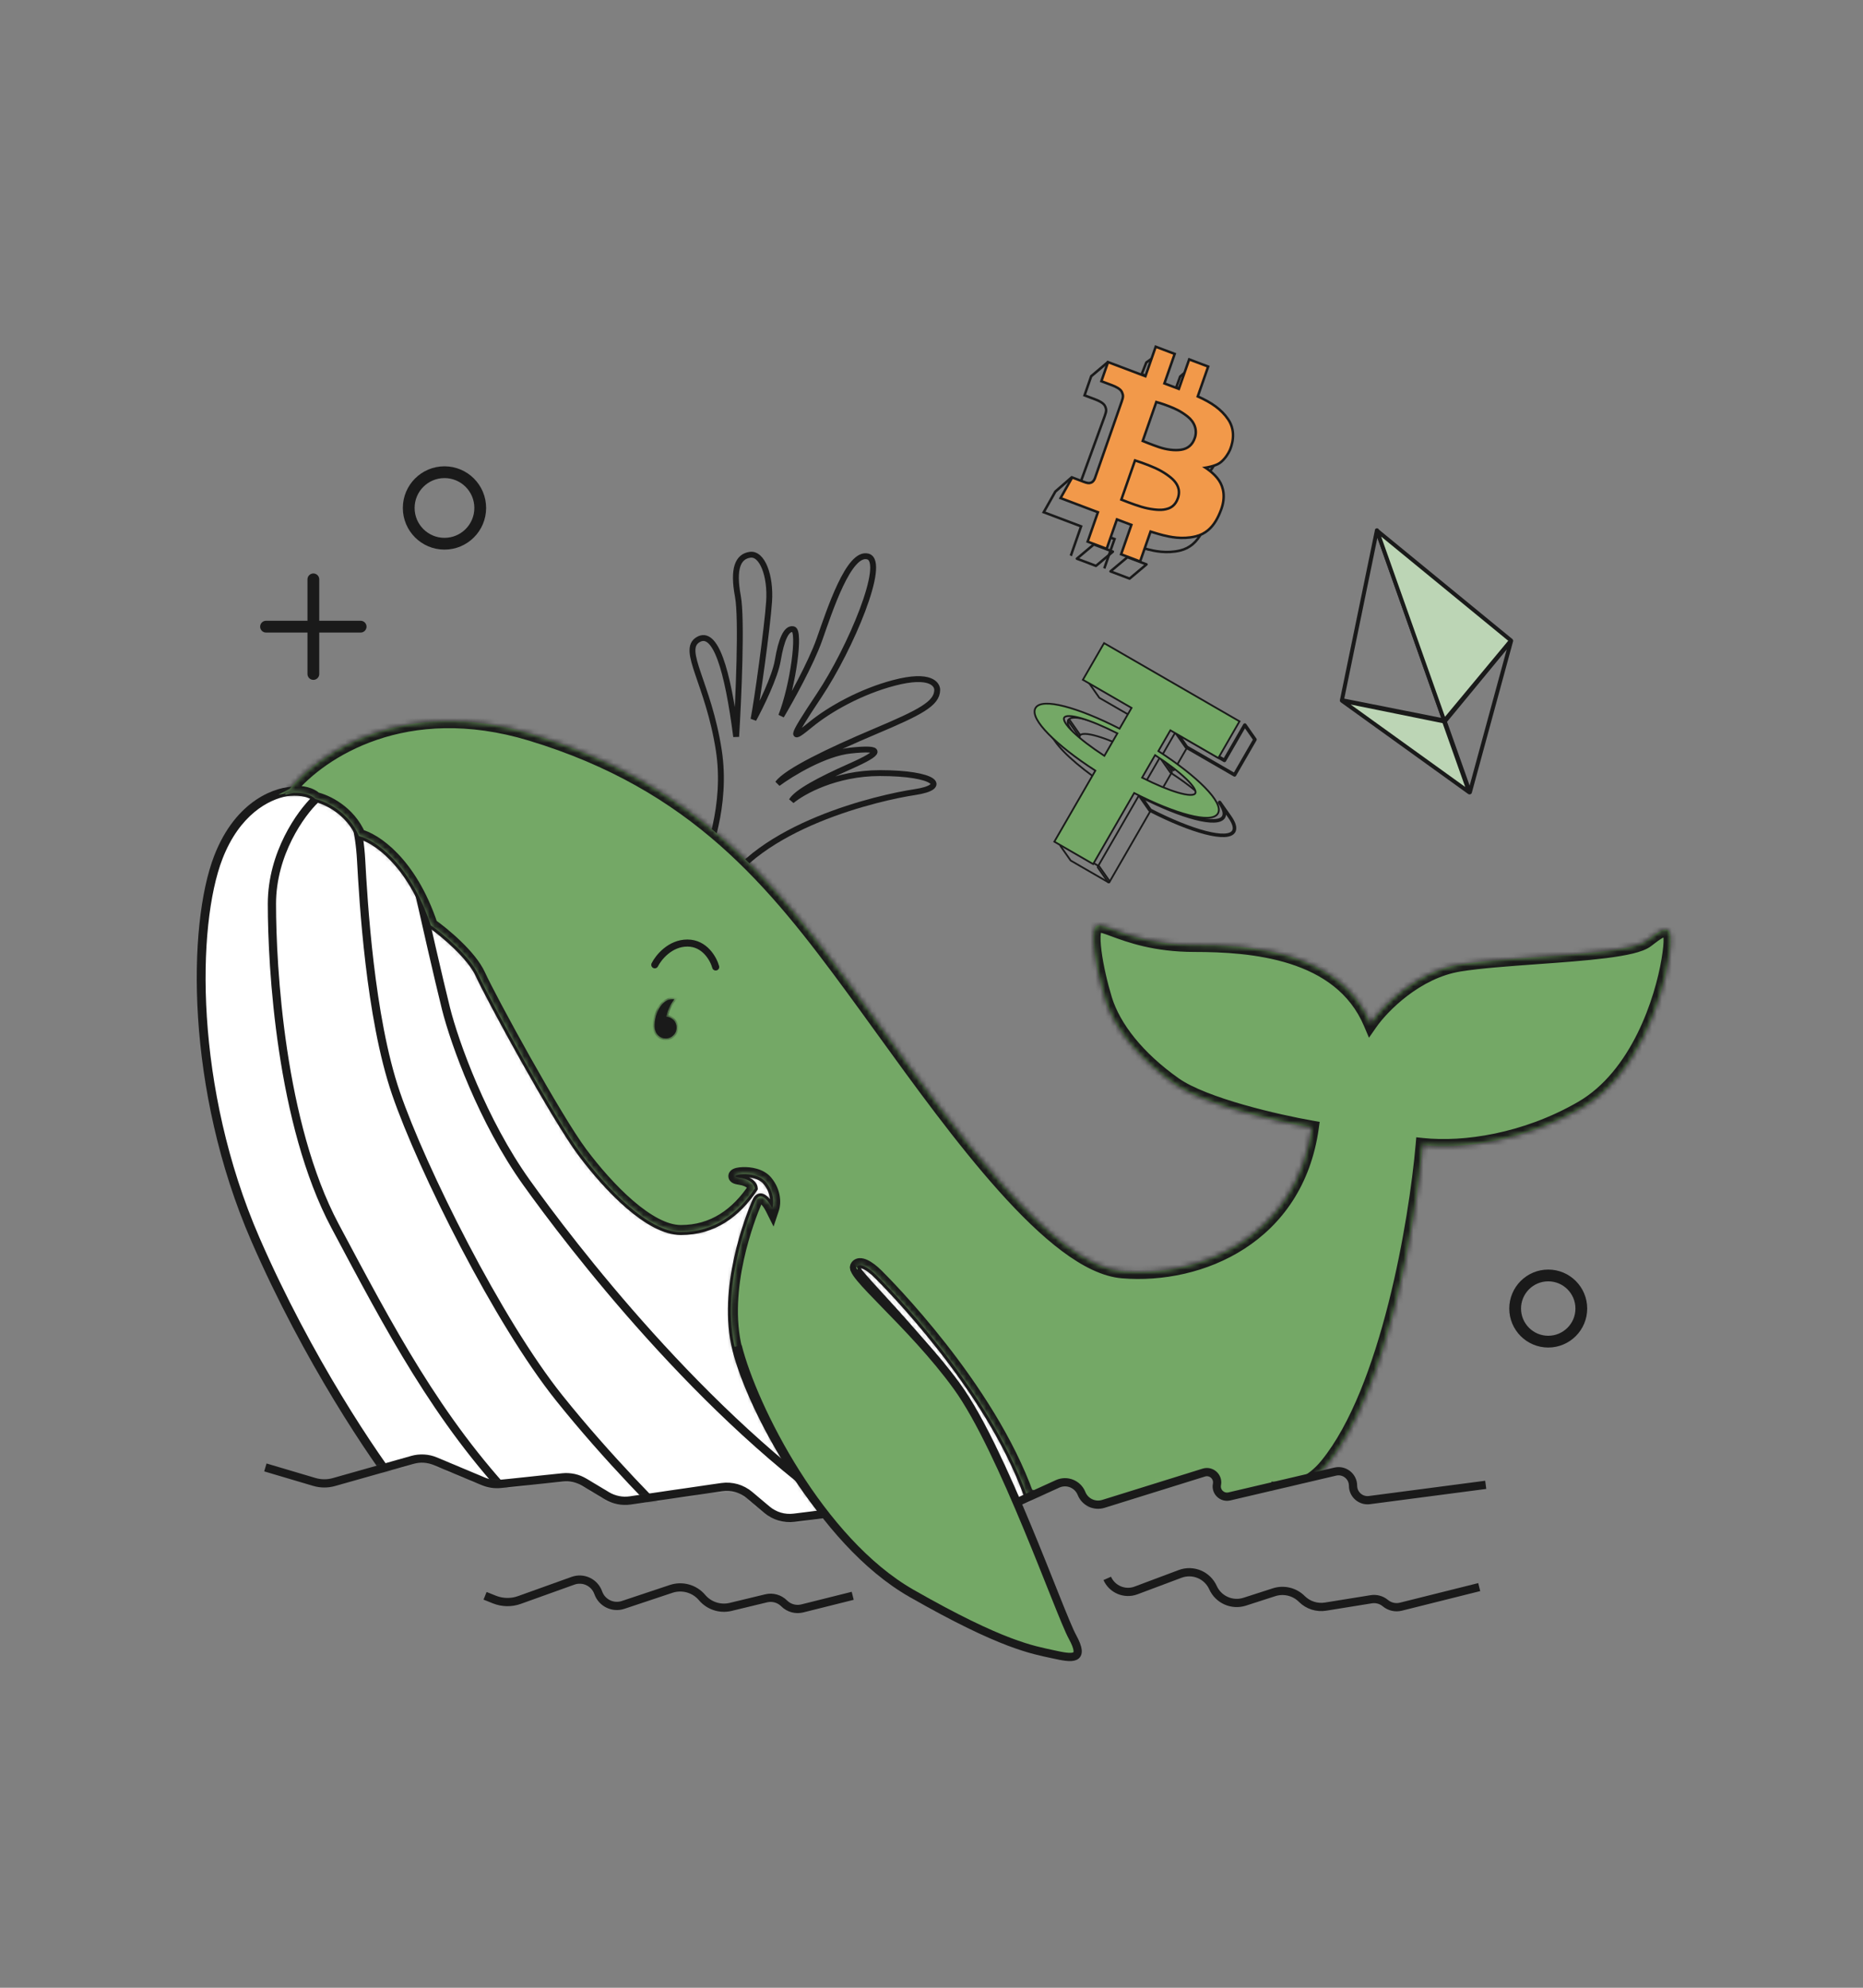 <svg width="375" height="400" viewBox="0 0 375 400" fill="none" xmlns="http://www.w3.org/2000/svg">
<rect x="0" y="0" width="375" height="400" fill="#808080" stroke="none"/>
<path d="M144.694 151.038C146.368 161.917 142.601 172.307 140.508 176.143L144.694 180.327C152.369 166.031 177.137 160.452 184.114 159.406C191.091 158.36 188.3 155.571 177.137 155.571C168.206 155.571 161.555 159.29 159.345 161.15C160.392 159.406 164.927 156.965 171.206 154.176C177.486 151.387 177.835 150.341 171.206 151.038C165.904 151.596 159.229 155.687 156.555 157.663C158.299 155.222 167.02 151.038 176.09 147.203C185.161 143.367 188.649 141.605 188.649 138.816C188.649 137.77 187.381 135.461 179.928 137.421C173.3 139.164 167.02 142.67 163.183 145.808C159.345 148.946 158.648 149.295 164.927 139.88C171.206 130.466 178.532 113.033 174.695 111.987C170.858 110.941 167.02 122.795 164.927 128.723C163.253 133.465 159.113 140.926 157.252 144.065C159.694 137.788 161.09 126.98 159.694 126.631C158.299 126.282 157.252 128.723 156.555 132.907C155.996 136.254 153.066 142.205 151.671 144.762C152.368 141.275 154.462 126.282 154.81 121.052C155.159 115.822 153.415 111.289 150.973 111.638C148.531 111.987 147.484 114.427 148.531 120.006C149.368 124.469 148.647 140.694 148.182 148.249C146.438 134.65 143.996 126.631 140.508 128.723C137.019 130.815 142.601 137.44 144.694 151.038Z" stroke="#1A1A1A" stroke-width="1.184"/>
<mask id="mask0_404_22170" style="mask-type:alpha" maskUnits="userSpaceOnUse" x="19" y="130" width="326" height="176">
<path d="M63.267 298.214L56.882 296.322C54.705 295.677 52.967 294.03 52.205 291.891L19.602 200.272C19.097 198.853 19.056 197.311 19.485 195.867L37.29 135.87C38.263 132.593 41.431 130.472 44.831 130.822L126.829 139.263C127.794 139.363 128.729 139.659 129.576 140.133L195.486 177.077C196.505 177.648 197.649 177.959 198.817 177.983L337.678 180.8C342.686 180.902 346.02 186.013 344.095 190.637L300.636 295.016C299.661 297.357 297.513 299.001 294.999 299.331L275.648 301.869C273.901 302.098 272.351 300.738 272.351 298.976C272.351 297.096 270.599 295.706 268.768 296.135L247.458 301.13C245.993 301.473 244.663 300.187 244.958 298.711C245.266 297.172 243.814 295.864 242.316 296.331L222.098 302.629C220.31 303.185 218.395 302.274 217.7 300.535C216.939 298.635 214.747 297.755 212.883 298.602L199.418 304.723C197.881 305.421 196.147 305.55 194.524 305.086L186.172 302.7C185.252 302.437 184.288 302.362 183.338 302.481L159.837 305.419C157.871 305.665 155.893 305.079 154.378 303.803L150.876 300.854C149.323 299.547 147.285 298.966 145.275 299.258L126.859 301.937C125.237 302.172 123.584 301.841 122.179 300.998L117.632 298.269C116.309 297.476 114.765 297.134 113.231 297.296L100.767 298.608C99.578 298.733 98.377 298.556 97.275 298.094L87.672 294.067C86.189 293.445 84.539 293.344 82.991 293.782L67.219 298.239C65.926 298.604 64.555 298.596 63.267 298.214Z" fill="#D9D9D9"/>
</mask>
<g mask="url(#mask0_404_22170)">
<path d="M44.223 172.627C48.426 161.767 56.191 159.345 59.548 159.49H66.118L91.952 172.627L135.301 221.668L207.55 270.271L224.627 323.253L219.81 337.265L156.757 317.123L81.006 300.046C75.605 293.186 62.176 273.424 51.667 249.253C38.531 219.041 38.968 186.2 44.223 172.627Z" stroke="#1A1A1A" stroke-width="2.369"/>
<path fillRule="evenodd" clipRule="evenodd" d="M57.662 159.639C59.596 159.408 62.168 159.482 63.491 160.804C65.534 161.242 70.146 163.344 72.248 168.248C75.313 168.978 82.494 173.59 86.698 186.201C89.179 187.952 94.579 192.419 96.331 196.272C98.52 201.088 111.656 225.171 116.911 232.177C122.165 239.183 130.485 247.94 137.053 247.94C143.621 247.94 148.437 244.438 151.94 239.183C151.94 238.599 151.327 237.344 148.875 236.994C145.81 236.556 151.94 235.242 154.13 237.869C155.881 239.971 155.735 242.248 155.443 243.124C154.714 241.664 152.991 239.358 151.94 241.81C150.627 244.875 144.934 259.325 148 271.585C151.065 283.846 165.076 310.118 183.467 320.627C200.7 330.474 207.168 331.863 211.156 332.719C211.424 332.777 211.68 332.832 211.928 332.887C215.869 333.763 218.496 334.201 215.869 329.384C215.101 327.975 213.582 324.167 211.589 319.166C206.768 307.075 199.167 288.012 192.662 279.029C187.289 271.609 181.168 264.937 177.096 260.497C174.199 257.339 172.338 255.31 172.52 254.946C172.958 254.071 174.71 254.946 176.461 256.698C178.213 258.45 198.792 279.029 206.674 300.923L218.559 304.434L224.626 323.257L219.81 337.268L156.756 317.126L81.005 300.05C75.604 293.19 62.175 273.427 51.666 249.257C38.53 219.044 38.968 186.204 44.222 172.63C47.763 163.483 53.83 160.322 57.662 159.639Z" fill="white"/>
<path d="M63.491 160.804L63.072 161.223L63.196 161.347L63.367 161.384L63.491 160.804ZM57.662 159.639L57.592 159.051L57.575 159.053L57.558 159.056L57.662 159.639ZM72.248 168.248L71.704 168.482L71.821 168.755L72.111 168.824L72.248 168.248ZM86.698 186.201L86.136 186.388L86.198 186.573L86.356 186.685L86.698 186.201ZM96.331 196.272L96.87 196.027L96.331 196.272ZM116.911 232.177L117.385 231.822H117.385L116.911 232.177ZM151.94 239.183L152.433 239.512L152.533 239.362V239.183H151.94ZM148.875 236.994L148.959 236.407L148.875 236.994ZM154.13 237.869L153.675 238.249L154.13 237.869ZM155.443 243.124L154.914 243.389L155.553 244.668L156.005 243.311L155.443 243.124ZM151.94 241.81L152.485 242.044L151.94 241.81ZM148 271.585L147.425 271.729L148 271.585ZM183.467 320.627L183.173 321.141L183.467 320.627ZM211.156 332.719L211.28 332.14H211.28L211.156 332.719ZM211.928 332.887L211.8 333.465H211.8L211.928 332.887ZM215.869 329.384L215.349 329.668L215.869 329.384ZM211.589 319.166L212.139 318.947L211.589 319.166ZM192.662 279.029L192.182 279.376L192.662 279.029ZM177.096 260.497L176.659 260.897L177.096 260.497ZM172.52 254.946L173.05 255.211L172.52 254.946ZM176.461 256.698L176.88 256.279L176.461 256.698ZM206.674 300.923L206.117 301.123L206.218 301.406L206.506 301.491L206.674 300.923ZM218.559 304.434L219.123 304.253L219.027 303.955L218.727 303.866L218.559 304.434ZM224.626 323.257L225.186 323.449L225.25 323.263L225.19 323.075L224.626 323.257ZM219.81 337.268L219.629 337.833L220.181 338.009L220.37 337.461L219.81 337.268ZM156.756 317.126L156.937 316.562L156.912 316.554L156.887 316.549L156.756 317.126ZM81.005 300.05L80.54 300.416L80.67 300.581L80.875 300.627L81.005 300.05ZM51.666 249.257L52.209 249.021L51.666 249.257ZM44.222 172.63L43.67 172.416L44.222 172.63ZM63.91 160.386C63.12 159.596 62.001 159.217 60.892 159.053C59.773 158.888 58.591 158.932 57.592 159.051L57.732 160.227C58.667 160.115 59.738 160.08 60.719 160.225C61.711 160.371 62.539 160.69 63.072 161.223L63.91 160.386ZM72.793 168.015C70.593 162.882 65.783 160.69 63.615 160.225L63.367 161.384C65.286 161.795 69.7 163.806 71.704 168.482L72.793 168.015ZM87.26 186.014C83.011 173.268 75.704 168.462 72.385 167.672L72.111 168.824C74.923 169.494 81.978 173.913 86.136 186.388L87.26 186.014ZM96.87 196.027C95.947 193.995 94.092 191.852 92.2 190.023C90.297 188.182 88.302 186.609 87.039 185.717L86.356 186.685C87.575 187.545 89.521 189.08 91.376 190.874C93.243 192.679 94.964 194.695 95.792 196.517L96.87 196.027ZM117.385 231.822C114.785 228.356 110.206 220.619 105.988 213.113C101.772 205.613 97.953 198.409 96.87 196.027L95.792 196.517C96.898 198.952 100.742 206.198 104.955 213.694C109.166 221.185 113.782 228.993 116.437 232.533L117.385 231.822ZM137.053 247.348C133.998 247.348 130.419 245.29 126.876 242.237C123.361 239.21 119.997 235.305 117.385 231.822L116.437 232.533C119.079 236.056 122.502 240.032 126.103 243.135C129.675 246.212 133.54 248.533 137.053 248.533V247.348ZM151.448 238.855C148.02 243.996 143.368 247.348 137.053 247.348V248.533C143.874 248.533 148.855 244.879 152.433 239.512L151.448 238.855ZM148.792 237.58C151.065 237.905 151.348 238.996 151.348 239.183H152.533C152.533 238.203 151.589 236.783 148.959 236.407L148.792 237.58ZM154.585 237.49C153.936 236.711 153.02 236.252 152.117 235.993C151.211 235.733 150.271 235.661 149.509 235.69C149.128 235.705 148.779 235.746 148.492 235.806C148.238 235.86 147.931 235.947 147.723 236.116C147.619 236.2 147.402 236.421 147.447 236.764C147.489 237.079 147.722 237.243 147.827 237.306C148.06 237.445 148.405 237.525 148.792 237.58L148.959 236.407C148.783 236.382 148.652 236.356 148.559 236.331C148.459 236.304 148.429 236.286 148.435 236.29C148.44 236.292 148.472 236.312 148.51 236.356C148.55 236.402 148.605 236.487 148.622 236.609C148.657 236.879 148.483 237.025 148.467 237.037C148.437 237.062 148.493 237.016 148.735 236.965C148.944 236.921 149.225 236.887 149.555 236.874C150.216 236.849 151.027 236.913 151.791 237.132C152.557 237.352 153.229 237.714 153.675 238.249L154.585 237.49ZM156.005 243.311C156.352 242.27 156.486 239.772 154.585 237.49L153.675 238.249C155.277 240.171 155.118 242.227 154.881 242.937L156.005 243.311ZM152.485 242.044C152.72 241.494 152.931 241.366 153.014 241.338C153.083 241.316 153.221 241.311 153.475 241.487C154 241.851 154.558 242.678 154.914 243.389L155.973 242.859C155.598 242.11 154.931 241.055 154.149 240.513C153.75 240.237 153.215 240.024 152.643 240.213C152.085 240.398 151.686 240.901 151.396 241.577L152.485 242.044ZM148.574 271.442C147.073 265.438 147.711 258.863 148.907 253.376C150.1 247.896 151.837 243.555 152.485 242.044L151.396 241.577C150.73 243.13 148.964 247.547 147.749 253.124C146.536 258.692 145.861 265.473 147.425 271.729L148.574 271.442ZM183.761 320.113C174.68 314.924 166.642 305.815 160.481 296.438C154.322 287.062 150.086 277.49 148.574 271.442L147.425 271.729C148.978 277.941 153.281 287.635 159.491 297.088C165.701 306.539 173.863 315.821 183.173 321.141L183.761 320.113ZM211.28 332.14C207.359 331.298 200.949 329.934 183.761 320.113L183.173 321.141C200.452 331.014 206.976 332.427 211.032 333.298L211.28 332.14ZM212.057 332.309C211.806 332.253 211.548 332.198 211.28 332.14L211.032 333.298C211.3 333.356 211.554 333.411 211.8 333.465L212.057 332.309ZM215.349 329.668C215.999 330.858 216.277 331.647 216.327 332.145C216.35 332.385 216.316 332.514 216.284 332.58C216.257 332.636 216.212 332.687 216.111 332.733C215.864 332.849 215.398 332.886 214.645 332.798C213.92 332.713 213.046 332.529 212.057 332.309L211.8 333.465C212.781 333.683 213.713 333.882 214.507 333.975C215.274 334.064 216.038 334.075 216.612 333.807C216.922 333.662 217.185 333.433 217.348 333.1C217.506 332.778 217.543 332.411 217.505 332.028C217.431 331.281 217.053 330.318 216.389 329.1L215.349 329.668ZM211.038 319.386C213.022 324.36 214.558 328.218 215.349 329.668L216.389 329.1C215.643 327.732 214.143 323.974 212.139 318.947L211.038 319.386ZM192.182 279.376C195.396 283.814 198.902 290.777 202.216 298.174C205.527 305.561 208.627 313.339 211.038 319.386L212.139 318.947C209.729 312.903 206.619 305.103 203.297 297.69C199.98 290.288 196.433 283.227 193.142 278.682L192.182 279.376ZM176.659 260.897C180.734 265.339 186.832 271.988 192.182 279.376L193.142 278.682C187.746 271.23 181.603 264.535 177.532 260.097L176.659 260.897ZM171.99 254.682C171.909 254.844 171.909 255.002 171.922 255.106C171.935 255.211 171.966 255.306 171.997 255.382C172.058 255.534 172.153 255.694 172.258 255.852C172.472 256.172 172.797 256.58 173.202 257.057C174.016 258.015 175.214 259.322 176.659 260.897L177.532 260.097C176.08 258.514 174.9 257.227 174.105 256.29C173.705 255.82 173.418 255.455 173.243 255.194C173.155 255.061 173.111 254.979 173.095 254.937C173.086 254.917 173.093 254.928 173.098 254.962C173.102 254.995 173.108 255.094 173.05 255.211L171.99 254.682ZM176.88 256.279C175.978 255.377 175.045 254.668 174.246 254.299C173.852 254.117 173.435 253.992 173.042 254.013C172.611 254.036 172.209 254.244 171.99 254.682L173.05 255.211C173.058 255.194 173.059 255.199 173.05 255.205C173.044 255.209 173.056 255.198 173.106 255.196C173.221 255.189 173.432 255.228 173.75 255.375C174.374 255.663 175.193 256.267 176.042 257.117L176.88 256.279ZM207.231 300.722C199.299 278.688 178.624 258.023 176.88 256.279L176.042 257.117C177.802 258.876 198.286 279.371 206.117 301.123L207.231 300.722ZM218.727 303.866L206.842 300.355L206.506 301.491L218.392 305.002L218.727 303.866ZM217.996 304.616L224.062 323.438L225.19 323.075L219.123 304.253L217.996 304.616ZM224.066 323.064L219.249 337.076L220.37 337.461L225.186 323.449L224.066 323.064ZM219.99 336.704L156.937 316.562L156.576 317.691L219.629 337.833L219.99 336.704ZM156.887 316.549L81.135 299.472L80.875 300.627L156.626 317.704L156.887 316.549ZM81.47 299.683C76.098 292.859 62.696 273.14 52.209 249.021L51.123 249.493C61.654 273.714 75.111 293.52 80.54 300.416L81.47 299.683ZM52.209 249.021C45.672 233.986 42.511 218.291 41.639 204.666C40.766 191.025 42.191 179.518 44.775 172.844L43.67 172.416C40.999 179.315 39.578 191.015 40.457 204.741C41.336 218.483 44.524 234.315 51.123 249.493L52.209 249.021ZM44.775 172.844C48.242 163.888 54.14 160.868 57.766 160.222L57.558 159.056C53.52 159.775 47.285 163.079 43.67 172.416L44.775 172.844Z" fill="#1A1A1A"/>
<path d="M84.067 178.385C85.38 184.223 88.358 197.301 89.759 202.905C91.511 209.911 97.203 225.675 105.96 237.935C114.718 250.195 141.428 285.225 172.079 305.805" stroke="#1A1A1A" stroke-width="1.658" stroke-linecap="round"/>
<path d="M70.503 162.619C71.087 163.495 72.342 166.823 72.692 173.128C73.13 181.01 74.444 204.655 79.698 219.98C84.953 235.305 100.278 265.956 112.538 281.282C122.347 293.542 133.264 304.489 137.497 308.429" stroke="#1A1A1A" stroke-width="1.658" stroke-linecap="round"/>
<path d="M63.491 160.871C60.572 163.644 54.733 171.73 54.733 181.889C54.733 194.587 56.485 226.114 67.432 246.693C78.378 267.273 88.011 285.664 103.775 302.303" stroke="#1A1A1A" stroke-width="1.658" stroke-linecap="round"/>
<mask id="path-9-inside-1_404_22170" fill="white">
<path fillRule="evenodd" clipRule="evenodd" d="M58.285 158.749C64.571 151.225 81.58 140.022 106.844 147.667C140.122 157.738 155.886 177.442 171.649 198.898C173.462 201.365 175.368 204.001 177.345 206.735C192.557 227.775 211.994 254.658 225.945 255.821C241.708 257.134 260.974 248.815 264.039 226.921C257.325 225.754 242.409 222.368 236.453 218.164C229.01 212.91 224.193 206.779 222.442 201.087C220.69 195.395 218.939 186.2 221.128 186.2C221.796 186.2 222.788 186.566 224.169 187.075C227.317 188.236 232.48 190.14 240.394 190.14C251.779 190.14 269.732 191.454 275.862 205.904C278.197 202.547 285.057 195.482 293.814 194.081C297.871 193.432 303.551 193.024 309.295 192.611C319.051 191.909 328.991 191.194 331.471 189.265C335.412 186.2 337.163 185.324 335.85 193.205C334.536 201.087 329.72 216.413 318.335 222.981C306.95 229.549 294.69 231.3 286.371 230.424C285.057 245.604 279.365 279.728 267.104 294.791C264.102 298.48 260.723 299.784 257.257 299.625L257.031 302.672L225.942 306.612L206.676 300.92C198.795 279.027 178.215 258.447 176.463 256.695C174.712 254.944 172.96 254.068 172.522 254.944C172.34 255.308 174.201 257.336 177.098 260.495C181.171 264.934 187.291 271.607 192.664 279.027C199.169 288.01 206.77 307.073 211.591 319.164C213.585 324.164 215.103 327.972 215.871 329.382C218.499 334.198 215.871 333.76 211.931 332.885C211.683 332.829 211.426 332.774 211.158 332.717C207.17 331.86 200.702 330.472 183.469 320.624C165.079 310.115 151.067 283.843 148.002 271.583C144.937 259.323 150.629 244.873 151.943 241.808C152.993 239.356 154.716 241.662 155.446 243.121C155.737 242.246 155.883 239.969 154.132 237.867C151.943 235.24 145.812 236.553 148.878 236.991C151.33 237.342 151.943 238.597 151.943 239.181C148.44 244.435 143.623 247.938 137.055 247.938C130.487 247.938 122.168 239.181 116.913 232.175C111.659 225.169 98.523 201.086 96.333 196.269C94.582 192.416 89.181 187.95 86.7 186.198C82.497 173.588 75.316 168.976 72.251 168.246C70.149 163.342 65.537 161.24 63.493 160.802C62.499 159.808 60.8 159.519 59.196 159.535L57.365 159.928C57.432 159.835 57.501 159.742 57.572 159.648C56.982 159.723 56.457 159.824 56.049 159.926L58.285 158.749Z"/>
</mask>
<path fillRule="evenodd" clipRule="evenodd" d="M58.285 158.749C64.571 151.225 81.58 140.022 106.844 147.667C140.122 157.738 155.886 177.442 171.649 198.898C173.462 201.365 175.368 204.001 177.345 206.735C192.557 227.775 211.994 254.658 225.945 255.821C241.708 257.134 260.974 248.815 264.039 226.921C257.325 225.754 242.409 222.368 236.453 218.164C229.01 212.91 224.193 206.779 222.442 201.087C220.69 195.395 218.939 186.2 221.128 186.2C221.796 186.2 222.788 186.566 224.169 187.075C227.317 188.236 232.48 190.14 240.394 190.14C251.779 190.14 269.732 191.454 275.862 205.904C278.197 202.547 285.057 195.482 293.814 194.081C297.871 193.432 303.551 193.024 309.295 192.611C319.051 191.909 328.991 191.194 331.471 189.265C335.412 186.2 337.163 185.324 335.85 193.205C334.536 201.087 329.72 216.413 318.335 222.981C306.95 229.549 294.69 231.3 286.371 230.424C285.057 245.604 279.365 279.728 267.104 294.791C264.102 298.48 260.723 299.784 257.257 299.625L257.031 302.672L225.942 306.612L206.676 300.92C198.795 279.027 178.215 258.447 176.463 256.695C174.712 254.944 172.96 254.068 172.522 254.944C172.34 255.308 174.201 257.336 177.098 260.495C181.171 264.934 187.291 271.607 192.664 279.027C199.169 288.01 206.77 307.073 211.591 319.164C213.585 324.164 215.103 327.972 215.871 329.382C218.499 334.198 215.871 333.76 211.931 332.885C211.683 332.829 211.426 332.774 211.158 332.717C207.17 331.86 200.702 330.472 183.469 320.624C165.079 310.115 151.067 283.843 148.002 271.583C144.937 259.323 150.629 244.873 151.943 241.808C152.993 239.356 154.716 241.662 155.446 243.121C155.737 242.246 155.883 239.969 154.132 237.867C151.943 235.24 145.812 236.553 148.878 236.991C151.33 237.342 151.943 238.597 151.943 239.181C148.44 244.435 143.623 247.938 137.055 247.938C130.487 247.938 122.168 239.181 116.913 232.175C111.659 225.169 98.523 201.086 96.333 196.269C94.582 192.416 89.181 187.95 86.7 186.198C82.497 173.588 75.316 168.976 72.251 168.246C70.149 163.342 65.537 161.24 63.493 160.802C62.499 159.808 60.8 159.519 59.196 159.535L57.365 159.928C57.432 159.835 57.501 159.742 57.572 159.648C56.982 159.723 56.457 159.824 56.049 159.926L58.285 158.749Z" fill="#74A866"/>
<path d="M106.844 147.667L106.433 149.028L106.844 147.667ZM58.285 158.749L58.947 160.007L59.196 159.876L59.376 159.661L58.285 158.749ZM171.649 198.898L172.794 198.056L171.649 198.898ZM177.345 206.735L176.193 207.568L177.345 206.735ZM225.945 255.821L225.827 257.237L225.945 255.821ZM264.039 226.921L265.447 227.118L265.637 225.757L264.283 225.521L264.039 226.921ZM236.453 218.164L237.273 217.003L236.453 218.164ZM222.442 201.087L223.8 200.669V200.669L222.442 201.087ZM224.169 187.075L224.661 185.741L224.169 187.075ZM275.862 205.904L274.553 206.459L275.559 208.828L277.028 206.715L275.862 205.904ZM293.814 194.081L293.59 192.678L293.814 194.081ZM309.295 192.611L309.193 191.193L309.295 192.611ZM331.471 189.265L330.598 188.143L331.471 189.265ZM318.335 222.981L319.045 224.212L318.335 222.981ZM286.371 230.424L286.519 229.011L285.079 228.859L284.954 230.302L286.371 230.424ZM267.104 294.791L268.207 295.688L267.104 294.791ZM257.257 299.625L257.322 298.205L255.941 298.142L255.839 299.52L257.257 299.625ZM257.031 302.672L257.21 304.082L258.363 303.936L258.449 302.777L257.031 302.672ZM225.942 306.612L225.54 307.975L225.826 308.06L226.121 308.022L225.942 306.612ZM206.676 300.92L205.339 301.402L205.583 302.079L206.273 302.283L206.676 300.92ZM176.463 256.695L175.458 257.7L175.458 257.7L176.463 256.695ZM172.522 254.944L171.251 254.308V254.308L172.522 254.944ZM177.098 260.495L178.146 259.534L177.098 260.495ZM192.664 279.027L193.816 278.193L192.664 279.027ZM211.591 319.164L210.271 319.69L211.591 319.164ZM215.871 329.382L214.624 330.062L215.871 329.382ZM211.931 332.885L211.622 334.272H211.622L211.931 332.885ZM211.158 332.717L211.457 331.327H211.457L211.158 332.717ZM183.469 320.624L182.764 321.858L183.469 320.624ZM148.002 271.583L149.381 271.238L148.002 271.583ZM151.943 241.808L153.249 242.368L151.943 241.808ZM155.446 243.121L154.174 243.757L155.709 246.826L156.794 243.571L155.446 243.121ZM154.132 237.867L155.224 236.957L154.132 237.867ZM148.878 236.991L149.079 235.584H149.079L148.878 236.991ZM151.943 239.181L153.125 239.969L153.364 239.611V239.181H151.943ZM96.333 196.269L95.039 196.858L96.333 196.269ZM86.7 186.198L85.352 186.648L85.499 187.091L85.88 187.36L86.7 186.198ZM72.251 168.246L70.944 168.806L71.226 169.463L71.921 169.628L72.251 168.246ZM63.493 160.802L62.488 161.807L62.785 162.104L63.195 162.192L63.493 160.802ZM59.196 159.535L59.182 158.114L59.038 158.115L58.898 158.145L59.196 159.535ZM57.365 159.928L56.215 159.093L54.037 162.094L57.663 161.317L57.365 159.928ZM57.572 159.648L58.707 160.503L60.728 157.818L57.394 158.238L57.572 159.648ZM56.049 159.926L55.387 158.668L56.394 161.305L56.049 159.926ZM107.256 146.307C81.368 138.472 63.79 149.943 57.195 157.838L59.376 159.661C65.352 152.507 81.793 141.571 106.433 149.028L107.256 146.307ZM172.794 198.056C156.995 176.551 140.999 156.519 107.256 146.307L106.433 149.028C139.246 158.958 154.777 178.333 170.503 199.739L172.794 198.056ZM178.496 205.903C176.52 203.169 174.611 200.529 172.794 198.056L170.503 199.739C172.313 202.202 174.215 204.833 176.193 207.568L178.496 205.903ZM226.063 254.404C222.969 254.146 219.398 252.434 215.457 249.482C211.541 246.548 207.399 242.498 203.177 237.784C194.731 228.354 186.113 216.437 178.496 205.903L176.193 207.568C183.788 218.073 192.495 230.118 201.059 239.68C205.342 244.462 209.625 248.665 213.753 251.757C217.855 254.83 221.945 256.914 225.827 257.237L226.063 254.404ZM262.632 226.724C259.705 247.63 241.344 255.678 226.063 254.404L225.827 257.237C242.072 258.591 262.243 250 265.447 227.118L262.632 226.724ZM235.634 219.325C238.829 221.58 244.259 223.53 249.571 225.048C254.94 226.582 260.397 227.731 263.796 228.322L264.283 225.521C260.967 224.944 255.609 223.817 250.352 222.314C245.038 220.796 240.033 218.951 237.273 217.003L235.634 219.325ZM221.083 201.505C222.957 207.593 228.029 213.957 235.634 219.325L237.273 217.003C229.99 211.862 225.43 205.965 223.8 200.669L221.083 201.505ZM221.128 184.778C220.239 184.778 219.615 185.294 219.267 185.872C218.957 186.387 218.82 187.001 218.753 187.553C218.614 188.683 218.702 190.152 218.897 191.688C219.293 194.797 220.189 198.6 221.083 201.505L223.8 200.669C222.942 197.882 222.088 194.241 221.717 191.329C221.529 189.855 221.48 188.669 221.574 187.898C221.597 187.713 221.625 187.574 221.654 187.473C221.683 187.369 221.705 187.333 221.701 187.339C221.669 187.393 221.47 187.621 221.128 187.621V184.778ZM224.661 185.741C223.983 185.491 223.349 185.257 222.799 185.088C222.268 184.924 221.684 184.778 221.128 184.778V187.621C221.239 187.621 221.486 187.658 221.963 187.805C222.422 187.946 222.975 188.149 223.677 188.408L224.661 185.741ZM240.394 188.719C232.733 188.719 227.758 186.884 224.661 185.741L223.677 188.408C226.876 189.588 232.227 191.562 240.394 191.562V188.719ZM277.17 205.349C273.891 197.619 267.454 193.462 260.531 191.25C253.635 189.045 246.118 188.719 240.394 188.719V191.562C246.056 191.562 253.207 191.893 259.666 193.957C266.098 196.014 271.702 199.739 274.553 206.459L277.17 205.349ZM293.59 192.678C288.908 193.427 284.789 195.677 281.569 198.128C278.35 200.578 275.948 203.291 274.695 205.092L277.028 206.715C278.111 205.159 280.307 202.661 283.291 200.39C286.274 198.119 289.963 196.137 294.039 195.485L293.59 192.678ZM309.193 191.193C303.474 191.604 297.722 192.017 293.59 192.678L294.039 195.485C298.02 194.848 303.628 194.443 309.396 194.028L309.193 191.193ZM330.598 188.143C330.235 188.425 329.409 188.777 327.995 189.122C326.637 189.453 324.917 189.737 322.933 189.988C318.964 190.49 314.082 190.841 309.193 191.193L309.396 194.028C314.263 193.678 319.229 193.321 323.289 192.808C325.319 192.551 327.16 192.251 328.668 191.884C330.12 191.53 331.467 191.069 332.344 190.387L330.598 188.143ZM337.252 193.439C337.583 191.448 337.741 189.906 337.694 188.774C337.67 188.209 337.593 187.659 337.407 187.176C337.214 186.676 336.867 186.159 336.266 185.859C335.679 185.565 335.08 185.595 334.617 185.701C334.158 185.806 333.713 186.013 333.309 186.238C332.504 186.688 331.575 187.383 330.598 188.143L332.344 190.387C333.337 189.614 334.105 189.05 334.696 188.72C334.99 188.555 335.167 188.491 335.253 188.472C335.333 188.453 335.199 188.503 334.995 188.401C334.778 188.293 334.731 188.138 334.754 188.198C334.784 188.274 334.836 188.479 334.854 188.893C334.888 189.718 334.773 191.022 334.448 192.972L337.252 193.439ZM319.045 224.212C325.071 220.736 329.283 214.992 332.143 209.216C335.008 203.43 336.577 197.49 337.252 193.439L334.448 192.972C333.809 196.803 332.313 202.466 329.595 207.955C326.872 213.454 322.984 218.657 317.625 221.749L319.045 224.212ZM286.222 231.838C294.831 232.744 307.394 230.934 319.045 224.212L317.625 221.749C306.507 228.163 294.549 229.856 286.519 229.011L286.222 231.838ZM268.207 295.688C274.545 287.901 279.092 275.344 282.22 263.001C285.361 250.605 287.124 238.203 287.787 230.547L284.954 230.302C284.303 237.825 282.563 250.075 279.465 262.302C276.353 274.582 271.924 286.618 266.002 293.894L268.207 295.688ZM257.192 301.045C261.136 301.226 264.938 299.704 268.207 295.688L266.002 293.894C263.265 297.256 260.309 298.342 257.322 298.205L257.192 301.045ZM255.839 299.52L255.614 302.567L258.449 302.777L258.674 299.73L255.839 299.52ZM256.852 301.262L225.764 305.202L226.121 308.022L257.21 304.082L256.852 301.262ZM226.345 305.249L207.079 299.557L206.273 302.283L225.54 307.975L226.345 305.249ZM208.014 300.439C200.01 278.207 179.201 257.423 177.468 255.69L175.458 257.7C177.228 259.47 197.579 279.846 205.339 301.402L208.014 300.439ZM177.468 255.69C176.53 254.752 175.518 253.969 174.596 253.544C174.148 253.337 173.587 253.151 173 253.182C172.318 253.219 171.623 253.564 171.251 254.308L173.794 255.579C173.64 255.886 173.329 256.012 173.153 256.021C173.073 256.025 173.141 256.003 173.405 256.125C173.906 256.356 174.645 256.887 175.458 257.7L177.468 255.69ZM171.251 254.308C171.072 254.667 171.077 255.005 171.101 255.203C171.126 255.407 171.184 255.577 171.231 255.691C171.323 255.92 171.454 256.135 171.571 256.31C171.813 256.672 172.163 257.11 172.572 257.591C173.399 258.565 174.611 259.885 176.051 261.455L178.146 259.534C176.689 257.945 175.522 256.673 174.739 255.751C174.344 255.286 174.082 254.951 173.935 254.731C173.858 254.616 173.851 254.588 173.865 254.623C173.873 254.641 173.907 254.727 173.923 254.86C173.938 254.987 173.95 255.266 173.794 255.579L171.251 254.308ZM176.051 261.455C180.127 265.899 186.195 272.516 191.513 279.86L193.816 278.193C188.388 270.698 182.214 263.969 178.146 259.534L176.051 261.455ZM191.513 279.86C194.672 284.223 198.149 291.117 201.462 298.511C204.764 305.88 207.859 313.641 210.271 319.69L212.911 318.637C210.502 312.596 207.386 304.78 204.056 297.349C200.738 289.943 197.161 282.813 193.816 278.193L191.513 279.86ZM210.271 319.69C212.239 324.627 213.802 328.555 214.624 330.062L217.119 328.701C216.404 327.389 214.93 323.701 212.911 318.637L210.271 319.69ZM214.624 330.062C215.263 331.234 215.472 331.9 215.504 332.224C215.518 332.364 215.486 332.327 215.541 332.213C215.609 332.075 215.717 332.001 215.763 331.98C215.782 331.971 215.723 332.001 215.525 332.012C215.335 332.022 215.078 332.011 214.744 331.972C214.068 331.893 213.233 331.718 212.239 331.497L211.622 334.272C212.598 334.489 213.57 334.697 214.413 334.796C215.189 334.887 216.162 334.93 216.965 334.556C217.422 334.342 217.838 333.988 218.095 333.462C218.34 332.96 218.38 332.427 218.333 331.944C218.242 331.023 217.794 329.938 217.119 328.701L214.624 330.062ZM212.239 331.497C211.985 331.441 211.723 331.384 211.457 331.327L210.86 334.106C211.129 334.164 211.38 334.218 211.622 334.272L212.239 331.497ZM211.457 331.327C207.63 330.506 201.299 329.176 184.174 319.39L182.764 321.858C200.106 331.768 206.709 333.215 210.86 334.106L211.457 331.327ZM184.174 319.39C175.254 314.293 167.302 305.305 161.176 295.98C155.052 286.658 150.864 277.172 149.381 271.238L146.623 271.928C148.204 278.254 152.555 288.034 158.801 297.541C165.044 307.044 173.293 316.447 182.764 321.858L184.174 319.39ZM149.381 271.238C147.924 265.411 148.536 258.98 149.719 253.55C150.898 248.139 152.614 243.85 153.249 242.368L150.636 241.248C149.958 242.831 148.171 247.299 146.941 252.945C145.716 258.57 145.015 265.494 146.623 271.928L149.381 271.238ZM153.249 242.368C153.447 241.906 153.525 242.041 153.276 242.123C152.992 242.217 152.854 242.061 153.005 242.166C153.147 242.265 153.355 242.472 153.591 242.795C153.818 243.104 154.022 243.452 154.174 243.757L156.717 242.486C156.329 241.709 155.584 240.495 154.624 239.829C154.122 239.482 153.31 239.118 152.385 239.424C151.495 239.717 150.964 240.484 150.636 241.248L153.249 242.368ZM156.794 243.571C157.218 242.297 157.334 239.49 155.224 236.957L153.04 238.777C154.432 240.448 154.256 242.194 154.097 242.672L156.794 243.571ZM155.224 236.957C154.432 236.007 153.346 235.48 152.348 235.194C151.342 234.905 150.312 234.827 149.48 234.859C149.062 234.875 148.665 234.92 148.323 234.992C148.061 235.047 147.58 235.165 147.204 235.468C147.016 235.62 146.526 236.097 146.627 236.87C146.72 237.572 147.237 237.915 147.403 238.015C147.791 238.247 148.285 238.342 148.677 238.398L149.079 235.584C148.704 235.531 148.718 235.489 148.864 235.576C148.908 235.603 149.363 235.871 149.446 236.499C149.538 237.197 149.09 237.599 148.991 237.68C148.793 237.839 148.675 237.823 148.908 237.774C149.062 237.742 149.295 237.711 149.589 237.7C150.18 237.677 150.901 237.736 151.564 237.926C152.236 238.119 152.737 238.413 153.04 238.777L155.224 236.957ZM148.677 238.398C150.701 238.687 150.521 239.548 150.521 239.181H153.364C153.364 237.645 151.958 235.996 149.079 235.584L148.677 238.398ZM150.76 238.392C147.438 243.375 143.016 246.517 137.055 246.517V249.359C144.23 249.359 149.441 245.495 153.125 239.969L150.76 238.392ZM137.055 246.517C134.321 246.517 130.942 244.641 127.419 241.607C123.965 238.631 120.641 234.776 118.05 231.322L115.776 233.027C118.44 236.579 121.902 240.606 125.564 243.76C129.157 246.856 133.221 249.359 137.055 249.359V246.517ZM118.05 231.322C115.489 227.907 110.937 220.22 106.713 212.705C102.495 205.201 98.693 198.026 97.627 195.681L95.039 196.858C96.163 199.329 100.023 206.605 104.235 214.097C108.439 221.579 113.083 229.436 115.776 233.027L118.05 231.322ZM97.627 195.681C96.637 193.502 94.688 191.27 92.778 189.424C90.842 187.551 88.814 185.951 87.52 185.037L85.88 187.36C87.067 188.198 88.981 189.706 90.802 191.468C92.651 193.255 94.278 195.183 95.039 196.858L97.627 195.681ZM88.049 185.749C83.737 172.814 76.252 167.738 72.58 166.863L71.921 169.628C74.379 170.214 81.256 174.362 85.352 186.648L88.049 185.749ZM73.557 167.686C71.22 162.233 66.133 159.914 63.791 159.412L63.195 162.192C64.94 162.566 69.078 164.451 70.944 168.806L73.557 167.686ZM64.498 159.797C63.071 158.37 60.849 158.097 59.182 158.114L59.21 160.957C60.75 160.941 61.927 161.246 62.488 161.807L64.498 159.797ZM57.663 161.317L59.494 160.925L58.898 158.145L57.067 158.538L57.663 161.317ZM56.436 158.794C56.36 158.894 56.286 158.994 56.215 159.093L58.516 160.762C58.578 160.677 58.642 160.59 58.707 160.503L56.436 158.794ZM57.394 158.238C56.752 158.319 56.17 158.431 55.705 158.547L56.394 161.305C56.743 161.218 57.213 161.126 57.749 161.058L57.394 158.238ZM56.711 161.184L58.947 160.007L57.623 157.492L55.387 158.668L56.711 161.184Z" fill="#1A1A1A" mask="url(#path-9-inside-1_404_22170)"/>
<mask id="path-11-inside-2_404_22170" fill="white">
<path fillRule="evenodd" clipRule="evenodd" d="M135.759 201.088C133.117 200.651 131.382 204.591 131.819 207.218C131.819 207.218 131.835 207.223 131.864 207.231C132.071 208.225 132.952 208.971 134.007 208.971C135.216 208.971 136.197 207.991 136.197 206.782C136.197 205.61 135.275 204.652 134.117 204.595C134.332 203.503 134.81 202.227 135.759 201.088Z"/>
</mask>
<path fillRule="evenodd" clipRule="evenodd" d="M135.759 201.088C133.117 200.651 131.382 204.591 131.819 207.218C131.819 207.218 131.835 207.223 131.864 207.231C132.071 208.225 132.952 208.971 134.007 208.971C135.216 208.971 136.197 207.991 136.197 206.782C136.197 205.61 135.275 204.652 134.117 204.595C134.332 203.503 134.81 202.227 135.759 201.088Z" fill="#1A1A1A"/>
<path d="M131.819 207.218L131.469 207.277L131.505 207.493L131.715 207.558L131.819 207.218ZM135.759 201.088L136.032 201.316L136.429 200.839L135.817 200.738L135.759 201.088ZM131.864 207.231L132.212 207.159L132.168 206.947L131.959 206.889L131.864 207.231ZM134.117 204.595L133.768 204.527L133.689 204.93L134.099 204.95L134.117 204.595ZM132.17 207.16C131.966 205.935 132.27 204.375 132.944 203.178C133.623 201.974 134.598 201.256 135.701 201.439L135.817 200.738C134.278 200.483 133.064 201.517 132.325 202.83C131.58 204.151 131.235 205.874 131.469 207.277L132.17 207.16ZM131.959 206.889C131.947 206.885 131.937 206.883 131.931 206.881C131.928 206.88 131.926 206.879 131.925 206.879C131.924 206.879 131.924 206.879 131.924 206.879C131.924 206.879 131.924 206.879 131.924 206.879C131.924 206.879 131.924 206.879 131.924 206.879C131.924 206.879 131.924 206.879 131.924 206.879C131.924 206.879 131.924 206.879 131.924 206.879C131.924 206.879 131.924 206.879 131.924 206.879C131.924 206.879 131.924 206.879 131.924 206.879C131.924 206.879 131.924 206.879 131.819 207.218C131.715 207.558 131.715 207.558 131.715 207.558C131.715 207.558 131.715 207.558 131.715 207.558C131.715 207.558 131.715 207.558 131.715 207.558C131.715 207.558 131.715 207.558 131.715 207.558C131.715 207.558 131.715 207.558 131.715 207.558C131.715 207.558 131.715 207.558 131.716 207.558C131.716 207.558 131.716 207.558 131.717 207.559C131.717 207.559 131.719 207.559 131.72 207.56C131.723 207.56 131.726 207.561 131.731 207.563C131.74 207.565 131.753 207.569 131.769 207.574L131.959 206.889ZM134.007 208.616C133.124 208.616 132.386 207.991 132.212 207.159L131.516 207.304C131.757 208.459 132.78 209.327 134.007 209.327V208.616ZM135.841 206.782C135.841 207.795 135.02 208.616 134.007 208.616V209.327C135.413 209.327 136.552 208.187 136.552 206.782H135.841ZM134.099 204.95C135.069 204.998 135.841 205.8 135.841 206.782H136.552C136.552 205.419 135.481 204.307 134.134 204.24L134.099 204.95ZM135.486 200.861C134.49 202.055 133.992 203.39 133.768 204.527L134.466 204.664C134.672 203.616 135.129 202.399 136.032 201.316L135.486 200.861Z" fill="#1A1A1A" mask="url(#path-11-inside-2_404_22170)"/>
<path d="M131.8 194.15C132.53 192.691 134.865 189.771 138.368 189.771C141.871 189.771 143.623 192.983 144.061 194.588" stroke="#1A1A1A" stroke-width="1.421" stroke-linecap="round"/>
</g>
<path d="M222.876 317.623V317.623C223.86 319.837 226.398 320.9 228.666 320.05L237.541 316.722C240.129 315.751 243.025 316.957 244.159 319.477V319.477C245.255 321.912 248.005 323.133 250.546 322.314L256.448 320.41C258.418 319.775 260.578 320.296 262.042 321.759V321.759C263.294 323.012 265.072 323.586 266.82 323.304L276.014 321.822C277.028 321.658 278.063 321.942 278.852 322.599V322.599C279.723 323.325 280.887 323.591 281.986 323.316L297.752 319.375" stroke="#1A1A1A" stroke-width="1.658"/>
<path d="M53.416 295.295L63.267 298.213C64.555 298.595 65.925 298.604 67.218 298.238L82.991 293.781C84.538 293.344 86.189 293.444 87.672 294.066L97.275 298.093C98.377 298.555 99.578 298.732 100.767 298.607L113.231 297.295C114.765 297.134 116.309 297.475 117.631 298.269L122.179 300.997C123.584 301.84 125.237 302.172 126.858 301.936L145.275 299.257C147.284 298.965 149.323 299.546 150.876 300.854L154.377 303.802C155.892 305.078 157.871 305.664 159.836 305.418L183.338 302.481C184.288 302.362 185.252 302.436 186.172 302.699L194.524 305.086C196.147 305.549 197.881 305.42 199.417 304.722L212.883 298.601C214.746 297.754 216.939 298.635 217.699 300.535V300.535C218.395 302.273 220.31 303.185 222.098 302.628L242.315 296.331C243.814 295.864 245.266 297.171 244.958 298.71V298.71C244.663 300.186 245.992 301.473 247.457 301.129L268.767 296.135C270.598 295.706 272.351 297.095 272.351 298.975V298.975C272.351 300.737 273.901 302.097 275.648 301.868L299.061 298.798" stroke="#1A1A1A" stroke-width="1.658"/>
<path d="M97.639 321.129L99.515 321.879C101.127 322.524 102.92 322.556 104.555 321.969L115.337 318.099C117.409 317.355 119.691 318.439 120.423 320.514V320.514C121.144 322.557 123.369 323.645 125.423 322.96L135.097 319.735C137.333 318.99 139.797 319.681 141.319 321.48V321.48C142.727 323.144 144.953 323.871 147.071 323.36L154.217 321.635C155.519 321.32 156.891 321.707 157.839 322.654V322.654C158.794 323.609 160.181 323.993 161.491 323.666L171.639 321.129" stroke="#1A1A1A" stroke-width="1.658"/>
<path d="M183.465 320.622C165.074 310.113 151.063 283.841 147.998 271.58L160.258 263.261L172.518 254.941C172.08 255.817 183.465 266.326 192.66 279.024C201.855 291.722 213.24 324.563 215.867 329.379C218.494 334.196 215.867 333.758 211.926 332.882C207.986 332.006 201.855 331.131 183.465 320.622Z" fill="#74A866"/>
<path d="M148.493 270.879C151.558 283.14 165.074 310.116 183.464 320.625C201.855 331.134 207.985 332.01 211.926 332.885C215.866 333.761 218.494 334.199 215.866 329.382C213.239 324.566 201.855 291.726 192.659 279.028C183.464 266.329 170.014 255.814 172.166 254.738" stroke="#1A1A1A" stroke-width="1.658"/>
<path d="M53.549 126.105H72.592" stroke="#1A1A1A" stroke-width="2.369" stroke-linecap="round"/>
<path d="M63.076 135.629L63.076 116.586" stroke="#1A1A1A" stroke-width="2.369" stroke-linecap="round"/>
<circle cx="89.469" cy="102.218" r="7.197" stroke="#1A1A1A" stroke-width="2.369"/>
<path d="M318.301 263.323C318.301 267.001 315.319 269.983 311.642 269.983C307.964 269.983 304.982 267.001 304.982 263.323C304.982 259.645 307.964 256.663 311.642 256.663C315.319 256.663 318.301 259.645 318.301 263.323Z" stroke="#1A1A1A" stroke-width="2.369"/>
<path d="M215.325 144.904C215.291 144.854 215.233 144.826 215.172 144.828C215.112 144.831 215.056 144.864 215.026 144.917C214.895 145.144 214.895 145.416 214.977 145.7C215.059 145.984 215.228 146.3 215.466 146.64C215.466 146.64 215.466 146.64 215.466 146.64L217.503 149.548L217.503 149.548C217.559 149.629 217.67 149.648 217.75 149.592C217.831 149.536 217.85 149.425 217.794 149.344C217.568 149.021 217.423 148.742 217.356 148.511C217.29 148.281 217.307 148.119 217.372 148.005C217.406 147.946 217.403 147.871 217.364 147.815L215.325 144.904Z" stroke="#1A1A1A" stroke-width="0.355" stroke-linejoin="round"/>
<path d="M229.362 142.961C229.348 142.939 229.328 142.922 229.306 142.909L219.458 137.223C219.386 137.181 219.294 137.196 219.238 137.257C219.182 137.318 219.176 137.411 219.224 137.479L221.262 140.39C221.277 140.411 221.296 140.429 221.318 140.442L231.166 146.127C231.238 146.169 231.33 146.155 231.386 146.093C231.442 146.032 231.448 145.94 231.401 145.871L229.362 142.961Z" stroke="#1A1A1A" stroke-width="0.355" stroke-linejoin="round"/>
<path d="M226.497 148.101C226.48 148.077 226.458 148.058 226.432 148.045C223.534 146.563 220.899 145.466 218.899 144.886C217.901 144.597 217.05 144.433 216.401 144.419C216.076 144.412 215.792 144.442 215.561 144.518C215.329 144.595 215.139 144.723 215.026 144.918C214.992 144.978 214.995 145.052 215.035 145.109L217.073 148.019C217.108 148.069 217.165 148.098 217.226 148.095C217.287 148.092 217.342 148.059 217.372 148.006C217.429 147.909 217.534 147.825 217.711 147.766C217.889 147.707 218.129 147.678 218.431 147.685C219.036 147.698 219.852 147.852 220.838 148.138C222.809 148.709 225.422 149.796 228.309 151.272C228.381 151.309 228.47 151.292 228.524 151.23C228.577 151.169 228.582 151.079 228.535 151.012L226.497 148.101Z" stroke="#1A1A1A" stroke-width="0.355" stroke-linejoin="round"/>
<path d="M222.031 155.659C222.018 155.64 222.001 155.624 221.982 155.611C216.544 152.118 212.399 148.593 210.628 146.066C210.628 146.066 210.628 146.066 210.628 146.066C210.572 145.985 210.461 145.966 210.38 146.022C210.3 146.078 210.281 146.189 210.337 146.269L210.337 146.269L212.373 149.177C212.373 149.177 212.373 149.177 212.373 149.177C214.183 151.764 218.379 155.321 223.828 158.821C223.899 158.867 223.993 158.856 224.052 158.795C224.111 158.733 224.118 158.639 224.07 158.57L222.031 155.659Z" stroke="#1A1A1A" stroke-width="0.355" stroke-linejoin="round"/>
<path d="M236.907 147.314C236.872 147.264 236.814 147.236 236.754 147.239C236.693 147.241 236.638 147.275 236.608 147.327L234.007 151.832C233.972 151.892 233.976 151.966 234.015 152.023L236.053 154.933C236.088 154.983 236.146 155.012 236.207 155.009C236.267 155.006 236.322 154.973 236.353 154.92L238.953 150.416C238.988 150.356 238.985 150.281 238.945 150.225L236.907 147.314Z" stroke="#1A1A1A" stroke-width="0.355" stroke-linejoin="round"/>
<path d="M233.821 152.324C233.786 152.274 233.728 152.246 233.667 152.248C233.607 152.251 233.552 152.284 233.521 152.337L230.703 157.218C230.669 157.278 230.672 157.352 230.711 157.409L232.75 160.32C232.784 160.369 232.842 160.398 232.903 160.395C232.963 160.393 233.019 160.359 233.049 160.307L235.867 155.425C235.902 155.366 235.898 155.291 235.859 155.235L233.821 152.324Z" stroke="#1A1A1A" stroke-width="0.355" stroke-linejoin="round"/>
<path d="M241.744 158.883L241.744 158.883C241.166 158.058 240.139 157.036 238.78 155.91C237.418 154.781 235.713 153.54 233.771 152.277C233.7 152.23 233.606 152.241 233.547 152.302C233.487 152.363 233.48 152.458 233.529 152.528L235.567 155.438C235.58 155.457 235.596 155.473 235.616 155.485C237.549 156.743 239.242 157.976 240.591 159.094C241.943 160.214 242.941 161.212 243.492 161.998C243.548 162.078 243.659 162.097 243.739 162.041C243.819 161.985 243.839 161.874 243.783 161.794L243.783 161.794C243.782 161.793 243.782 161.793 243.782 161.792L241.744 158.883Z" stroke="#1A1A1A" stroke-width="0.355" stroke-linejoin="round"/>
<mask id="path-30-outside-3_404_22170" maskUnits="userSpaceOnUse" x="235.76" y="144.91" width="18" height="12" fill="black">
<rect fill="white" x="235.76" y="144.91" width="18" height="12"/>
<path fillRule="evenodd" clipRule="evenodd" d="M246.466 153.019L250.57 145.91L252.608 148.821L248.506 155.927V155.931L238.798 150.327L236.76 147.416L246.466 153.02L246.466 153.019Z"/>
</mask>
<path d="M250.57 145.91L250.861 145.706C250.792 145.607 250.676 145.55 250.555 145.555C250.433 145.56 250.323 145.627 250.262 145.732L250.57 145.91ZM246.466 153.019L246.158 152.841C246.113 152.92 246.099 153.013 246.12 153.102L246.466 153.019ZM252.608 148.821L252.916 148.999C252.985 148.879 252.979 148.73 252.899 148.617L252.608 148.821ZM248.506 155.927L248.198 155.749C248.167 155.803 248.151 155.864 248.151 155.927H248.506ZM248.506 155.931L248.328 156.239C248.438 156.303 248.574 156.303 248.684 156.239C248.793 156.176 248.861 156.058 248.861 155.931H248.506ZM238.798 150.327L238.507 150.531C238.537 150.573 238.576 150.609 238.621 150.635L238.798 150.327ZM236.76 147.416L236.938 147.108C236.794 147.025 236.611 147.053 236.498 147.176C236.386 147.299 236.374 147.483 236.469 147.62L236.76 147.416ZM246.466 153.02L246.288 153.328C246.411 153.399 246.565 153.389 246.679 153.305C246.792 153.22 246.845 153.075 246.812 152.937L246.466 153.02ZM250.262 145.732L246.158 152.841L246.774 153.197L250.878 146.088L250.262 145.732ZM252.899 148.617L250.861 145.706L250.279 146.114L252.317 149.025L252.899 148.617ZM248.814 156.104L252.916 148.999L252.301 148.643L248.198 155.749L248.814 156.104ZM248.861 155.931V155.927H248.151V155.931H248.861ZM238.621 150.635L248.328 156.239L248.684 155.624L238.976 150.019L238.621 150.635ZM236.469 147.62L238.507 150.531L239.089 150.123L237.051 147.212L236.469 147.62ZM246.644 152.712L236.938 147.108L236.583 147.724L246.288 153.328L246.644 152.712ZM246.12 153.102L246.121 153.103L246.812 152.937L246.811 152.936L246.12 153.102Z" fill="#1A1A1A" mask="url(#path-30-outside-3_404_22170)"/>
<path d="M221.282 174.374C221.267 174.353 221.248 174.335 221.225 174.322L213.683 169.967C213.61 169.926 213.519 169.94 213.463 170.001C213.406 170.062 213.4 170.155 213.448 170.223L215.486 173.134C215.501 173.155 215.521 173.173 215.543 173.186L223.086 177.54C223.158 177.582 223.249 177.568 223.306 177.507C223.362 177.445 223.368 177.353 223.32 177.285L221.282 174.374Z" stroke="#1A1A1A" stroke-width="0.355" stroke-linejoin="round"/>
<path d="M229.575 160.007C229.54 159.958 229.482 159.929 229.422 159.932C229.361 159.935 229.306 159.968 229.276 160.021L220.982 174.386C220.947 174.445 220.951 174.52 220.99 174.576L223.028 177.487C223.063 177.537 223.121 177.565 223.182 177.563C223.242 177.56 223.297 177.527 223.328 177.474L231.621 163.109C231.656 163.049 231.653 162.975 231.613 162.918L229.575 160.007Z" stroke="#1A1A1A" stroke-width="0.355" stroke-linejoin="round"/>
<mask id="path-34-outside-4_404_22170" maskUnits="userSpaceOnUse" x="228.433" y="159.111" width="21" height="10" fill="black">
<rect fill="white" x="228.433" y="159.111" width="21" height="10"/>
<path fillRule="evenodd" clipRule="evenodd" d="M248.331 167.294C248.711 166.634 248.403 165.625 247.534 164.384L245.496 161.473C246.365 162.715 246.673 163.725 246.292 164.385L246.293 164.389C245.126 166.398 237.942 164.49 229.433 160.111L231.471 163.022C239.984 167.403 247.171 169.31 248.333 167.297L248.331 167.294Z"/>
</mask>
<path d="M248.331 167.294L248.023 167.117C247.954 167.236 247.961 167.385 248.04 167.498L248.331 167.294ZM247.534 164.384L247.825 164.18L247.825 164.18L247.534 164.384ZM245.496 161.473L245.787 161.27C245.675 161.109 245.453 161.07 245.292 161.182C245.132 161.295 245.093 161.516 245.205 161.677L245.496 161.473ZM246.292 164.385L245.984 164.207C245.937 164.289 245.924 164.386 245.949 164.477L246.292 164.385ZM246.293 164.389L246.6 164.568C246.648 164.486 246.661 164.388 246.636 164.297L246.293 164.389ZM229.433 160.111L229.595 159.795C229.45 159.721 229.272 159.755 229.165 159.878C229.057 160.001 229.048 160.181 229.142 160.315L229.433 160.111ZM231.471 163.022L231.18 163.226C231.213 163.273 231.257 163.312 231.308 163.338L231.471 163.022ZM248.333 167.297L248.641 167.475C248.71 167.355 248.703 167.206 248.624 167.093L248.333 167.297ZM248.639 167.471C248.893 167.03 248.896 166.505 248.743 165.961C248.59 165.417 248.272 164.818 247.825 164.18L247.243 164.588C247.666 165.191 247.936 165.717 248.059 166.153C248.181 166.589 248.148 166.899 248.023 167.117L248.639 167.471ZM247.825 164.18L245.787 161.27L245.205 161.677L247.243 164.588L247.825 164.18ZM245.205 161.677C245.628 162.281 245.898 162.807 246.021 163.243C246.143 163.679 246.11 163.989 245.984 164.207L246.6 164.562C246.855 164.121 246.858 163.595 246.705 163.051C246.552 162.507 246.234 161.907 245.787 161.27L245.205 161.677ZM245.949 164.477L245.95 164.482L246.636 164.297L246.635 164.292L245.949 164.477ZM245.986 164.211C245.792 164.545 245.294 164.795 244.35 164.829C243.429 164.862 242.193 164.684 240.705 164.301C237.733 163.537 233.836 161.977 229.595 159.795L229.27 160.427C233.539 162.624 237.488 164.208 240.528 164.99C242.045 165.38 243.356 165.576 244.376 165.539C245.373 165.503 246.211 165.238 246.6 164.568L245.986 164.211ZM229.142 160.315L231.18 163.226L231.762 162.818L229.724 159.908L229.142 160.315ZM231.308 163.338C235.579 165.536 239.53 167.12 242.57 167.901C244.088 168.292 245.399 168.487 246.418 168.45C247.415 168.413 248.253 168.146 248.641 167.475L248.025 167.119C247.832 167.454 247.336 167.705 246.392 167.739C245.471 167.773 244.235 167.596 242.747 167.213C239.775 166.449 235.876 164.889 231.633 162.706L231.308 163.338ZM248.624 167.093L248.622 167.09L248.04 167.498L248.042 167.501L248.624 167.093Z" fill="#1A1A1A" mask="url(#path-34-outside-4_404_22170)"/>
<path d="M220.128 173.727L228.294 159.582C232.478 161.725 236.338 163.267 239.31 164.031C240.813 164.417 242.098 164.607 243.088 164.571C244.067 164.535 244.816 164.274 245.153 163.689C245.491 163.104 245.342 162.325 244.884 161.46C244.421 160.584 243.613 159.566 242.528 158.458C240.38 156.266 237.114 153.694 233.167 151.143L235.581 146.961L245.084 152.448L245.238 152.537L245.327 152.383L249.41 145.311L249.499 145.157L249.345 145.068L222.387 129.505L222.234 129.416L222.145 129.57L218.062 136.642L217.973 136.795L218.127 136.884L227.77 142.452L225.358 146.629C221.158 144.473 217.281 142.921 214.295 142.15C212.786 141.76 211.494 141.567 210.5 141.603C209.518 141.638 208.765 141.898 208.427 142.485C208.088 143.071 208.238 143.853 208.699 144.722C209.166 145.6 209.978 146.623 211.071 147.735C213.231 149.935 216.514 152.517 220.481 155.076L212.317 169.217L212.228 169.371L212.382 169.459L219.885 173.792L220.039 173.88L220.128 173.727ZM214.202 144.407C214.258 144.31 214.362 144.227 214.538 144.168C214.716 144.11 214.954 144.081 215.255 144.088C215.856 144.101 216.667 144.254 217.649 144.538C219.571 145.096 222.108 146.145 224.914 147.571L222.297 152.102C219.66 150.385 217.483 148.713 216.039 147.327C215.302 146.619 214.764 145.993 214.452 145.479C214.296 145.221 214.201 145 214.164 144.817C214.126 144.636 214.146 144.504 214.202 144.407ZM237.163 159.512C235.243 158.955 232.705 157.907 229.889 156.485L232.505 151.954C235.144 153.681 237.321 155.355 238.764 156.74C239.5 157.447 240.038 158.072 240.35 158.584C240.506 158.84 240.6 159.06 240.638 159.242C240.676 159.422 240.656 159.553 240.601 159.649C240.546 159.744 240.443 159.827 240.267 159.884C240.091 159.942 239.853 159.971 239.553 159.964C238.954 159.95 238.144 159.796 237.163 159.512Z" fill="#74A866" stroke="#1A1A1A" stroke-width="0.355"/>
<path d="M290.718 144.99L277.156 106.71L270.112 140.899L290.718 144.99Z" stroke="#1A1A1A" stroke-width="0.799" stroke-linejoin="round"/>
<path d="M290.718 145.042L277.156 106.762L304.152 128.891L290.718 145.042Z" fill="#BCD5B5" stroke="#1A1A1A" stroke-width="0.799" stroke-linejoin="round"/>
<path d="M290.681 145.176L270.134 141.012L295.732 159.433L290.681 145.176Z" fill="#BCD5B5" stroke="#1A1A1A" stroke-width="0.799" stroke-linejoin="round"/>
<path d="M290.822 145.174L304.165 129.004L295.873 159.431L290.822 145.174Z" stroke="#1A1A1A" stroke-width="0.799" stroke-linejoin="round"/>
<path d="M216.76 112.422L220.603 113.875L224.011 111.016L220.167 109.562L216.76 112.422Z" stroke="#1A1A1A" stroke-width="0.498" stroke-linejoin="round"/>
<path d="M223.531 114.98L227.375 116.434L230.782 113.574L226.939 112.121L223.531 114.98Z" stroke="#1A1A1A" stroke-width="0.498" stroke-linejoin="round"/>
<path d="M230.745 72.935L229.811 75.287L231.847 76.118L233.83 70.746L230.745 72.935Z" stroke="#1A1A1A" stroke-width="0.498" stroke-linejoin="round"/>
<path d="M237.553 75.771L236.762 77.948L238.498 78.592L240.52 73.252L237.553 75.771Z" stroke="#1A1A1A" stroke-width="0.498" stroke-linejoin="round"/>
<path d="M244.423 93.457C244.156 94.066 243.907 94.398 243.338 95.103M230.286 110.331L231.082 110.563C232.262 110.848 234.765 111.453 237.541 110.784C238.551 110.541 239.374 110.102 240.058 109.528C240.82 108.888 241.408 108.081 241.884 107.19" stroke="#1A1A1A" stroke-width="0.498"/>
<path d="M219.647 75.711L219.488 75.509L219.44 75.55L219.418 75.612L219.647 75.711ZM218.304 79.558L218.075 79.459L217.989 79.705L218.233 79.797L218.304 79.558ZM220.515 80.394L220.586 80.154L220.515 80.394ZM222.45 81.758L222.228 81.851L222.228 81.851L222.45 81.758ZM222.387 83.674L222.615 83.776L222.616 83.773L222.387 83.674ZM212.428 98.925L212.267 98.725L212.237 98.751L212.217 98.787L212.428 98.925ZM210.088 103.077L209.877 102.938L209.726 103.206L210.017 103.316L210.088 103.077ZM217.61 105.921L217.839 106.02L217.925 105.774L217.681 105.681L217.61 105.921ZM224.346 108.467L224.575 108.567L224.663 108.313L224.41 108.226L224.346 108.467ZM219.418 75.612L218.075 79.459L218.533 79.657L219.876 75.81L219.418 75.612ZM218.233 79.797L220.444 80.633L220.586 80.154L218.375 79.318L218.233 79.797ZM220.444 80.633C220.739 80.745 221.135 80.913 221.488 81.13C221.851 81.353 222.122 81.6 222.228 81.851L222.671 81.665C222.495 81.25 222.1 80.929 221.716 80.693C221.323 80.452 220.893 80.271 220.586 80.154L220.444 80.633ZM222.228 81.851C222.364 82.169 222.415 82.364 222.407 82.582C222.4 82.814 222.326 83.093 222.158 83.574L222.616 83.773C222.784 83.294 222.883 82.948 222.894 82.628C222.905 82.295 222.819 82.013 222.671 81.665L222.228 81.851ZM222.16 83.571L217.382 96.67L217.838 96.875L222.615 83.776L222.16 83.571ZM215.647 95.783L212.267 98.725L212.59 99.125L215.97 96.183L215.647 95.783ZM212.217 98.787L209.877 102.938L210.299 103.215L212.64 99.064L212.217 98.787ZM210.017 103.316L217.539 106.16L217.681 105.681L210.159 102.837L210.017 103.316ZM217.381 105.821L215.313 111.741L215.771 111.94L217.839 106.02L217.381 105.821ZM223.414 108.409L224.281 108.709L224.41 108.226L223.543 107.925L223.414 108.409ZM224.117 108.368L222.049 114.288L222.507 114.487L224.575 108.567L224.117 108.368ZM219.807 75.913L223.221 73.022L222.902 72.619L219.488 75.509L219.807 75.913Z" fill="#1A1A1A"/>
<path fillRule="evenodd" clipRule="evenodd" d="M245.352 96.646C244.38 95.201 242.655 94.118 242.655 94.118C242.655 94.118 244.536 93.829 245.487 93.19C245.598 93.115 245.707 93.032 245.813 92.943C246.618 92.267 247.273 91.224 247.54 90.615C247.841 89.925 249.006 86.996 247.21 84.377C245.821 82.351 243.883 81.022 241.092 79.773L243.191 73.766L239.367 72.32L237.294 78.257L234.381 77.156L236.455 71.219L232.632 69.773L230.558 75.71L223.036 72.866L221.693 76.713L223.904 77.549C224.506 77.777 225.556 78.247 225.839 78.913C226.122 79.578 226.112 79.869 225.776 80.829L220.422 96.156C220.327 96.428 220.175 96.734 219.926 96.943C219.843 97.013 219.749 97.072 219.642 97.115C219.218 97.288 218.872 97.235 218.104 96.945L215.817 96.08L213.477 100.232L220.999 103.076L218.931 108.996L222.754 110.441L224.822 104.521L227.735 105.622L225.667 111.542L229.49 112.988L231.592 106.97C232.6 107.288 233.547 107.564 234.108 107.699L234.199 107.721C235.379 108.006 237.882 108.611 240.658 107.942C241.668 107.699 242.491 107.26 243.175 106.686C244.421 105.64 245.201 104.147 245.79 102.573C246.703 100.136 246.323 98.091 245.352 96.646ZM232.753 80.892C232.753 80.892 234.049 81.254 235.281 81.741C236.514 82.228 237.59 82.679 239.038 83.808C240.485 84.936 241.008 86.554 240.529 88.05C240.285 88.808 239.915 89.374 239.437 89.775C238.971 90.166 238.402 90.401 237.747 90.503C236.419 90.71 234.767 90.472 233.305 89.983C231.843 89.495 230.014 88.738 230.014 88.738L232.753 80.892ZM229.761 101.993C231.416 102.483 233.224 102.7 234.219 102.551C234.811 102.462 235.497 102.304 236.087 101.808C236.487 101.473 236.843 100.982 237.097 100.254C237.727 98.449 236.802 97.243 236.243 96.642C235.684 96.041 234.334 95.005 232.576 94.203C230.818 93.402 228.466 92.648 228.466 92.648L225.711 100.539C225.711 100.539 228.105 101.503 229.761 101.993Z" fill="#F2994A" stroke="#1A1A1A" stroke-width="0.498"/>
</svg>
